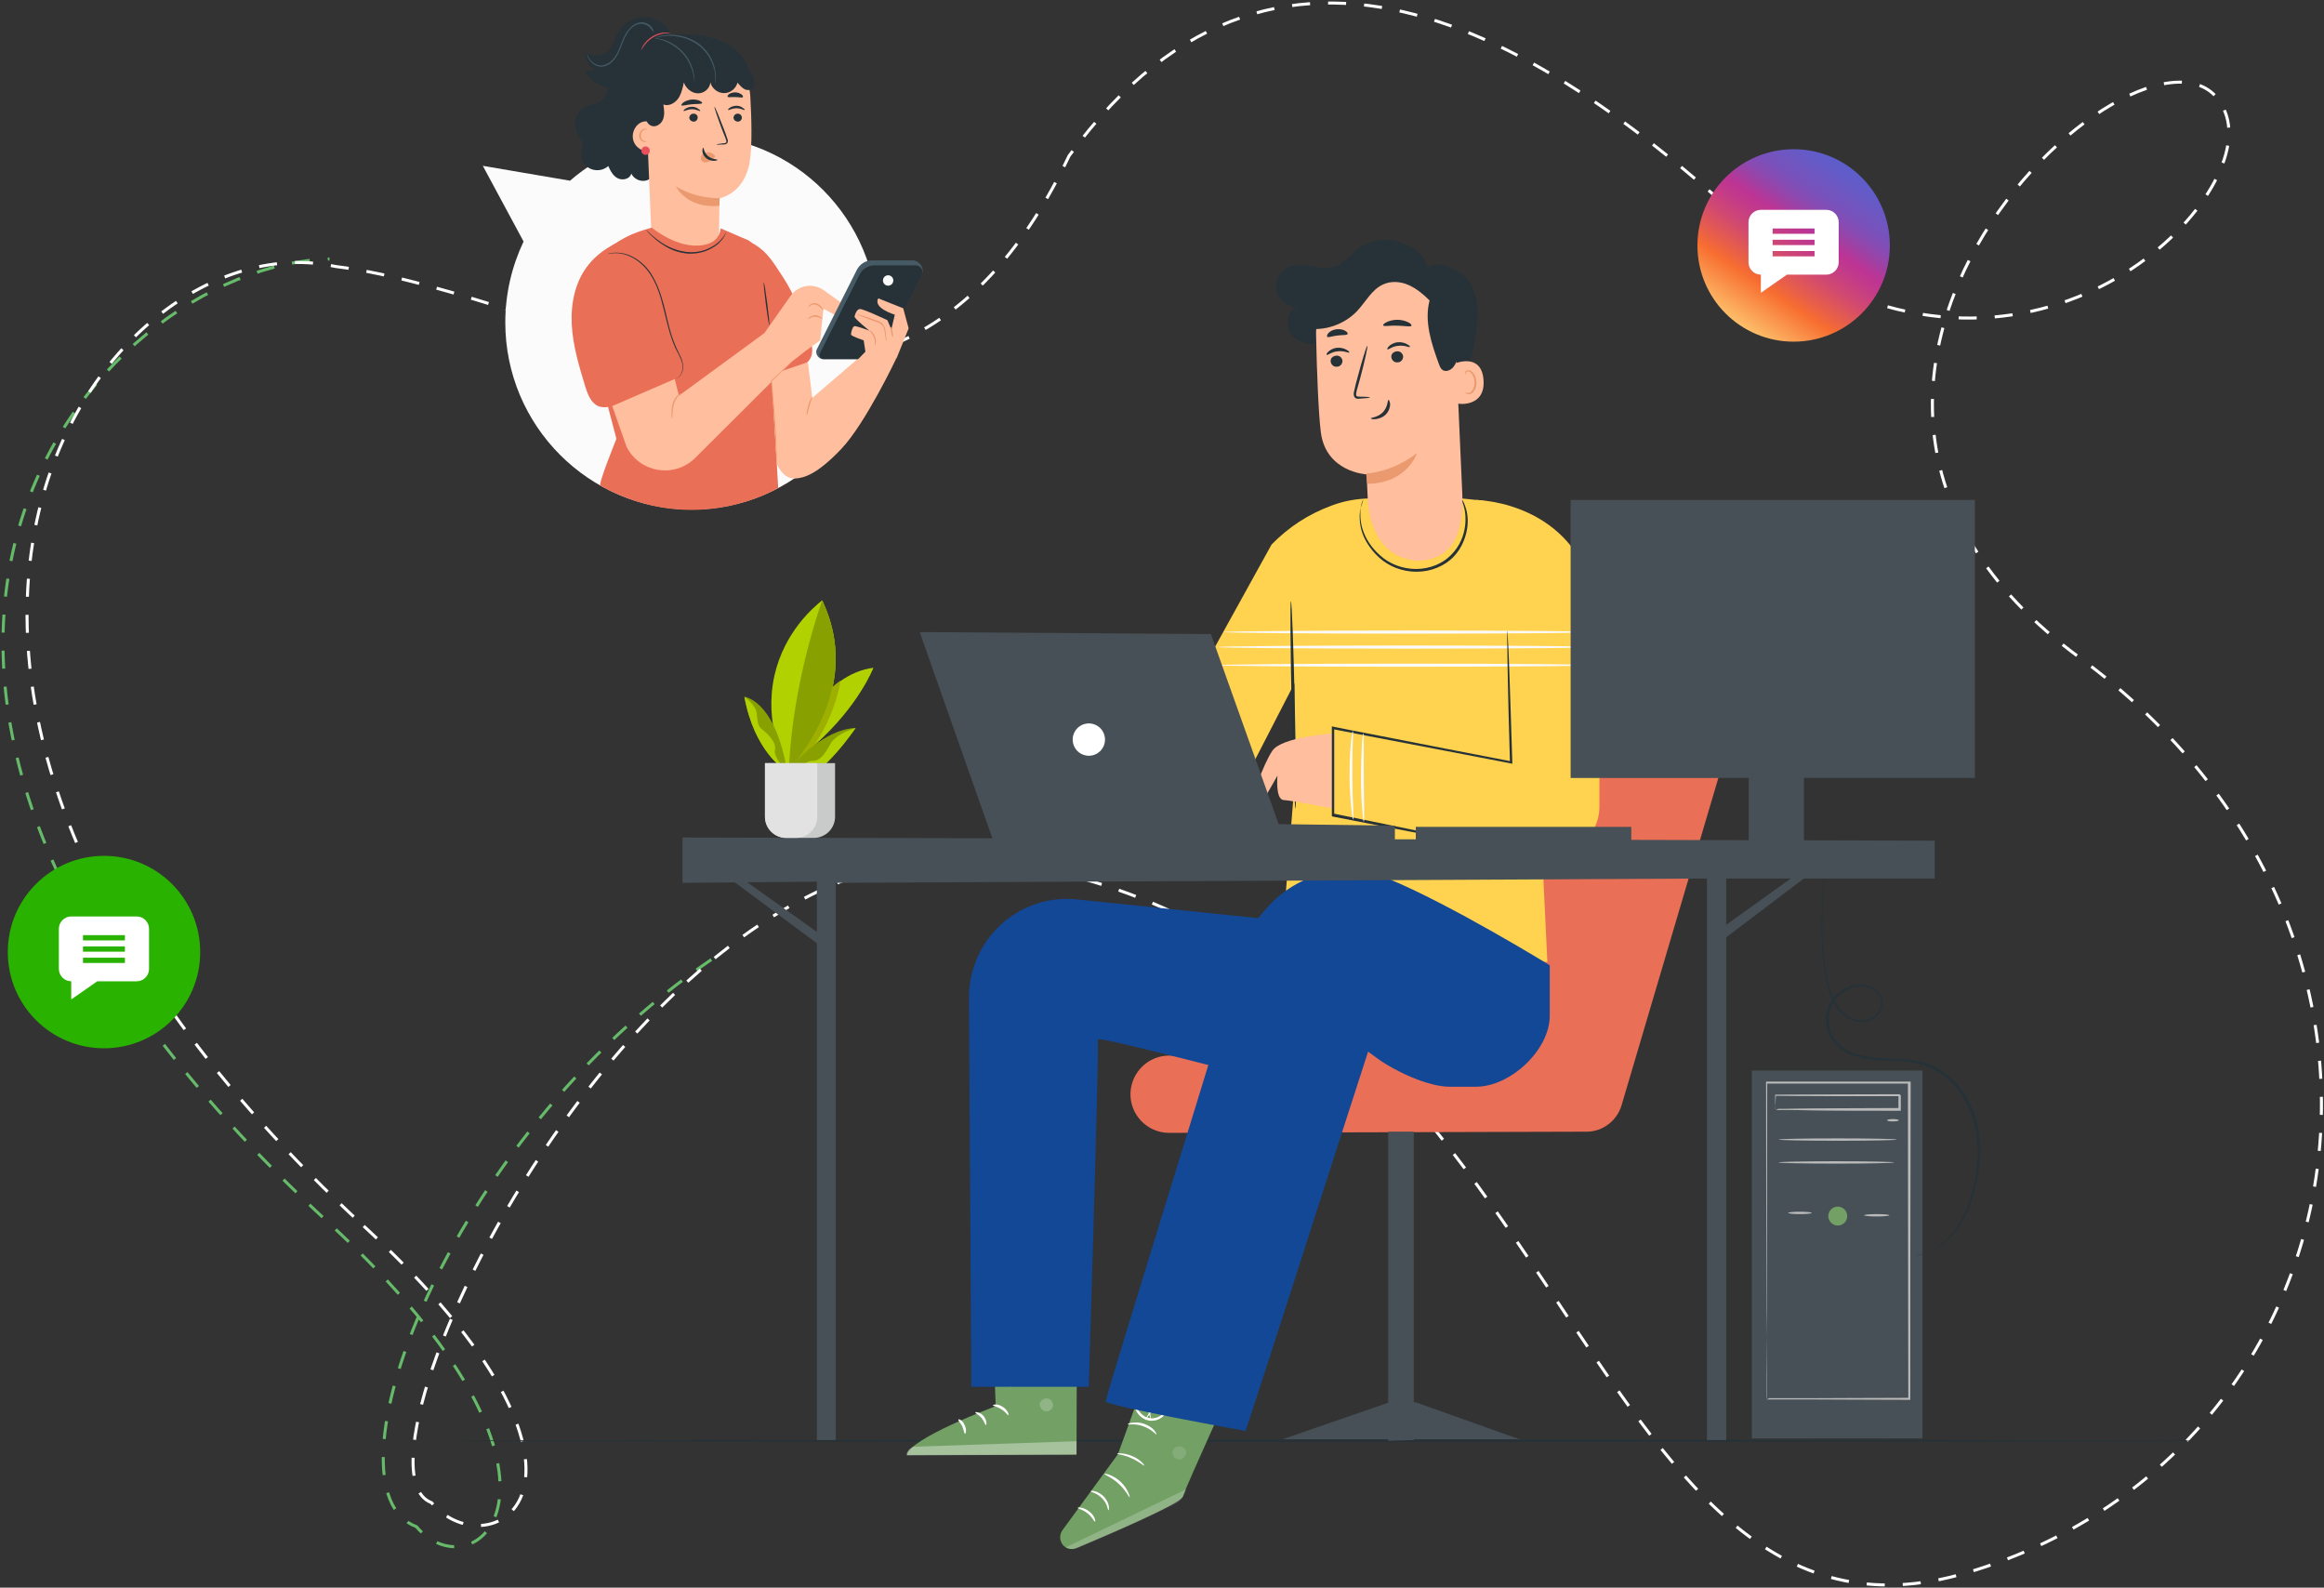 <?xml version="1.0" encoding="UTF-8"?> <svg xmlns="http://www.w3.org/2000/svg" width="773" height="528" viewBox="0 0 773 528" fill="none"><rect x="0" y="0" width="773" height="528" fill="#333333" stroke="none"/> <path d="M236.592 319.123C147.592 379.623 105.909 495.561 138.505 507.715C158.05 530.96 202.289 492.483 109.593 406.921C-89.769 222.832 31.593 88.123 109.593 86.123" stroke="#66BB6A" stroke-miterlimit="10" stroke-dasharray="6 6"></path> <path d="M120.985 407.742C213.681 493.305 163.05 522.96 143.505 499.715C110.909 487.561 213.532 270.89 330.093 286.123C522.033 311.241 523.637 562.175 654.459 522.96C786.154 483.582 819.504 312.773 691.593 218.623C564.118 124.958 724.586 -13.233 740.593 38.623C749.761 68.116 676.593 140.623 592.995 85.912C521.254 16.879 427.793 -46.94 355.593 51.833C295.93 177.098 189.093 98.123 111.593 88.623C33.74 71.445 -78.377 223.654 120.985 407.742Z" stroke="white" stroke-miterlimit="10" stroke-dasharray="6 6"></path> <path d="M147.592 479.167C147.592 479.299 278.387 479.561 439.718 479.561C601.05 479.561 731.845 479.43 731.845 479.167C731.845 478.905 601.05 478.774 439.718 478.774C278.387 478.774 147.592 478.905 147.592 479.167Z" fill="#263238"></path> <path d="M573.528 252.04L539.322 367.702C537.749 372.816 533.031 376.357 527.789 376.357L388.868 376.75C381.529 376.75 375.631 370.587 376.025 363.243C376.418 356.424 382.053 351.048 388.868 351.048H441.946L484.54 232.5H558.85C569.072 232.5 576.411 242.336 573.528 252.04Z" fill="#EA6F57"></path> <path d="M487.554 361.145C470.11 361.145 455.969 360.91 455.969 360.621C455.969 360.331 470.11 360.096 487.554 360.096C504.998 360.096 519.139 360.331 519.139 360.621C519.139 360.91 504.998 361.145 487.554 361.145Z" fill="#EA6F57"></path> <path d="M563.305 236.172C563.043 236.041 553.607 263.711 542.205 298.069C530.803 332.295 521.76 360.096 522.022 360.227C522.284 360.358 531.72 332.689 543.122 298.331C554.524 264.104 563.567 236.172 563.305 236.172Z" fill="#EA6F57"></path> <path d="M461.736 479.168L470.255 478.906V376.357H461.736V479.168Z" fill="#475056"></path> <path d="M505.378 478.643H426.613L462.26 466.316H470.779L505.378 478.643Z" fill="#475056"></path> <path d="M525.299 205.88L512.324 271.054L514.683 319.968L427.006 305.412L430.413 262.662L430.544 227.255L409.051 268.956L392.276 236.566L422.943 181.095C428.579 175.325 435.131 170.997 442.995 168.112C446.796 166.67 450.858 165.883 455.576 165.752C465.668 168.899 475.759 168.899 485.982 165.752C487.161 165.883 488.865 166.014 491.093 166.277C491.224 166.277 491.355 166.277 491.486 166.277C510.096 168.506 524.25 183.98 525.299 202.732V205.88Z" fill="#FFD24F"></path> <path d="M490.962 166.276C490.962 166.276 527.003 166.539 531.459 204.568L532.114 232.5L501.054 232.238L490.962 166.276Z" fill="#FFD24F"></path> <path d="M404.858 215.191C404.858 215.453 433.166 215.715 468.158 215.715C503.151 215.715 531.459 215.453 531.459 215.191C531.459 214.928 503.151 214.666 468.158 214.666C433.166 214.666 404.858 214.928 404.858 215.191Z" fill="#FAFAFA"></path> <path d="M404.858 221.223C404.858 221.485 433.166 221.747 468.158 221.747C503.151 221.747 531.459 221.485 531.459 221.223C531.459 220.961 503.151 220.698 468.158 220.698C433.166 220.698 404.858 220.961 404.858 221.223Z" fill="#FAFAFA"></path> <path d="M406.955 210.207C406.955 210.469 434.87 210.732 469.207 210.732C503.544 210.732 531.459 210.469 531.459 210.207C531.459 209.945 503.544 209.683 469.207 209.683C434.739 209.683 406.955 209.945 406.955 210.207Z" fill="#FAFAFA"></path> <path d="M429.621 234.439C429.202 215.395 429.097 199.951 429.387 199.945C429.676 199.939 430.25 215.372 430.669 234.416C431.088 253.459 431.193 268.903 430.904 268.909C430.614 268.915 430.04 253.482 429.621 234.439Z" fill="#263238"></path> <path d="M443.257 243.909C443.257 243.909 426.22 245.089 423.205 249.679C420.191 254.138 415.473 266.989 417.177 267.12C419.012 267.251 420.191 266.202 420.191 266.202L424.909 257.941C424.909 257.941 424.123 265.94 427.006 266.071C429.758 266.202 443.65 268.956 443.65 268.956L443.257 243.909Z" fill="#FFBE9D"></path> <path d="M531.983 225.026V268.956C531.459 279.185 521.761 286.529 511.801 284.431L443.127 270.268L443.258 242.073L502.496 253.482L503.282 223.714L531.983 225.026Z" fill="#FFD24F"></path> <path d="M492.797 280.89C492.797 280.89 492.535 280.759 491.88 280.628C491.224 280.496 490.307 280.234 489.259 279.972C486.899 279.447 483.492 278.792 479.167 277.874C470.386 276.038 458.067 273.546 443.388 270.53L443.782 270.923C443.782 262.137 443.782 252.302 443.782 241.942L443.257 242.467C447.189 243.254 451.252 244.041 455.315 244.827C472.614 248.106 488.865 251.253 502.495 253.876L503.02 254.007V253.482C502.626 240.369 502.233 229.484 501.971 221.747C501.84 217.944 501.709 215.059 501.578 212.961C501.578 212.043 501.447 211.256 501.447 210.601C501.447 210.076 501.316 209.814 501.316 209.814C501.316 209.814 501.316 210.076 501.316 210.601C501.316 211.256 501.316 211.912 501.316 212.961C501.316 215.059 501.447 218.076 501.447 221.879C501.578 229.616 501.84 240.5 502.233 253.613L502.757 253.22C489.127 250.597 472.876 247.45 455.577 244.041C451.383 243.254 447.32 242.467 443.52 241.68L442.995 241.549V242.073C442.995 252.433 442.995 262.137 442.995 271.055V271.448L443.388 271.579C458.067 274.464 470.386 276.825 479.167 278.529C483.492 279.316 486.899 279.972 489.259 280.365C490.438 280.496 491.224 280.759 492.011 280.89C492.535 280.89 492.797 280.89 492.797 280.89Z" fill="#263238"></path> <path d="M453.348 166.277C453.348 166.277 453.217 166.539 453.086 166.932C452.955 167.326 452.693 167.981 452.562 168.899C452.169 170.604 452.038 173.227 452.824 176.243C453.611 179.259 455.707 182.669 458.722 185.422C461.867 188.307 466.323 190.143 471.172 190.143C476.021 190.143 480.608 188.176 483.492 185.16C486.375 182.144 487.685 178.341 488.079 175.194C488.472 172.046 487.816 169.424 487.161 167.85C486.899 167.063 486.506 166.408 486.244 166.014C485.982 165.621 485.851 165.359 485.851 165.49C485.72 165.49 486.244 166.408 486.768 167.981C487.292 169.555 487.685 172.046 487.292 175.063C486.899 178.079 485.588 181.619 482.705 184.504C479.953 187.389 475.628 189.225 471.041 189.225C466.454 189.225 462.129 187.521 459.115 184.767C456.101 182.144 454.135 178.997 453.217 175.981C452.3 173.096 452.431 170.473 452.562 168.899C453.217 167.194 453.479 166.277 453.348 166.277Z" fill="#263238"></path> <path d="M450.073 272.497C450.204 272.497 450.204 270.792 450.073 268.17C449.942 265.547 449.81 261.875 449.81 257.81C449.81 253.745 449.81 250.073 449.942 247.45C450.073 244.827 450.073 243.123 449.942 243.123C449.81 243.123 449.548 244.696 449.286 247.45C449.024 250.073 448.893 253.876 448.893 257.941C448.893 262.006 449.155 265.678 449.417 268.432C449.679 270.923 449.942 272.628 450.073 272.497Z" fill="#FAFAFA"></path> <path d="M453.611 273.284C453.742 273.284 453.742 271.579 453.742 268.956C453.742 265.94 453.611 262.399 453.611 258.596C453.611 254.793 453.611 251.253 453.611 248.237C453.611 245.614 453.611 243.909 453.48 243.909C453.349 243.909 453.087 245.483 452.956 248.237C452.825 250.859 452.694 254.531 452.694 258.596C452.694 262.662 452.825 266.333 453.087 268.956C453.218 271.71 453.48 273.284 453.611 273.284Z" fill="#FAFAFA"></path> <path d="M384.806 447.826L371.831 483.626L353.352 508.936C352.041 510.772 352.566 513.394 354.4 514.575C355.449 515.23 356.76 515.361 357.939 514.837C365.409 511.69 392.669 500.281 393.456 497.658C394.373 494.511 411.935 456.088 411.935 456.088L384.806 447.826Z" fill="#72A065"></path> <g opacity="0.6"> <g opacity="0.6"> <path opacity="0.6" d="M354.531 514.574L394.504 495.297L393.98 496.74C393.455 498.051 392.538 499.1 391.359 499.756C388.082 501.461 378.908 506.182 358.332 514.837C357.022 515.361 355.58 515.23 354.531 514.574Z" fill="white"></path> </g> </g> <g opacity="0.6"> <g opacity="0.6"> <g opacity="0.6"> <path opacity="0.6" d="M391.752 481.004C390.572 481.266 389.786 482.446 390.048 483.627C390.31 484.807 391.489 485.594 392.669 485.331C393.849 485.069 394.766 483.627 394.504 482.577C394.111 481.528 392.669 480.61 391.62 481.135" fill="white"></path> </g> </g> </g> <path d="M368.686 502.248C368.424 502.248 368.424 500.15 366.589 498.314C364.885 496.478 362.788 496.215 362.788 495.953C362.788 495.822 363.312 495.691 364.23 495.953C365.147 496.215 366.196 496.74 367.244 497.789C368.162 498.838 368.686 500.018 368.817 500.936C368.948 501.723 368.817 502.248 368.686 502.248Z" fill="white"></path> <path d="M364.229 506.051C363.967 506.182 363.312 504.477 361.739 503.297C360.167 501.986 358.463 501.723 358.463 501.461C358.463 501.199 360.429 501.199 362.264 502.641C364.098 503.953 364.492 505.92 364.229 506.051Z" fill="white"></path> <path d="M375.762 497.921C375.5 498.052 374.452 495.56 372.093 493.462C369.734 491.233 367.244 490.446 367.375 490.183C367.375 489.921 370.258 490.446 372.748 492.806C375.238 495.167 375.894 497.921 375.762 497.921Z" fill="white"></path> <path d="M380.612 487.43C380.481 487.561 378.777 485.987 376.287 484.938C373.797 483.758 371.569 483.627 371.569 483.495C371.569 483.233 373.928 483.102 376.68 484.282C379.301 485.331 380.743 487.298 380.612 487.43Z" fill="white"></path> <path d="M384.675 477.069C384.544 477.201 382.971 475.234 380.219 474.316C377.467 473.266 375.108 473.922 375.108 473.66C375.108 473.529 375.632 473.266 376.68 473.135C377.729 473.004 379.17 473.004 380.612 473.529C382.054 474.053 383.233 474.84 383.888 475.627C384.544 476.414 384.675 476.938 384.675 477.069Z" fill="white"></path> <path d="M381.005 472.349C381.005 472.349 381.005 471.824 381.529 471.038C381.922 470.251 382.709 469.07 384.019 467.89C384.675 467.366 385.33 466.71 386.509 466.579C387.034 466.579 387.82 466.972 388.082 467.497C388.344 468.153 388.213 468.808 388.082 469.333C387.165 471.562 384.412 473.005 381.791 472.349C379.17 471.693 377.466 469.333 377.204 466.972C377.204 466.448 377.204 465.661 377.729 465.268C378.253 464.743 379.039 464.743 379.563 465.136C380.612 465.661 381.005 466.579 381.398 467.235C382.184 468.677 382.578 469.988 382.709 470.906C382.84 471.824 382.84 472.349 382.84 472.349C382.709 472.349 382.578 470.251 380.874 467.497C380.481 466.841 379.956 466.054 379.17 465.661C378.777 465.53 378.384 465.53 378.253 465.792C377.991 466.054 377.86 466.448 377.991 466.972C378.253 468.939 379.825 471.038 382.053 471.562C384.281 472.087 386.771 470.906 387.427 469.07C387.558 468.677 387.689 468.153 387.558 467.759C387.427 467.366 387.165 467.235 386.771 467.235C385.985 467.235 385.199 467.759 384.544 468.284C381.791 470.382 381.136 472.48 381.005 472.349Z" fill="white"></path> <path d="M330.024 438.515L331.203 467.628C331.203 467.628 302.109 478.512 301.715 483.889L358.07 483.757L358.201 438.384L330.024 438.515Z" fill="#72A065"></path> <g opacity="0.6"> <g opacity="0.6"> <path opacity="0.6" d="M348.634 465.136C349.683 465.398 350.469 466.71 350.207 467.759C349.945 468.808 348.765 469.595 347.586 469.332C346.537 469.07 345.489 467.628 345.882 466.579C346.275 465.529 347.717 464.611 348.765 465.267" fill="white"></path> </g> </g> <g opacity="0.6"> <path opacity="0.6" d="M358.07 483.758V479.299L303.813 481.135C303.813 481.135 301.323 482.184 301.585 484.02L358.07 483.758Z" fill="white"></path> </g> <path d="M330.285 467.365C330.285 467.628 331.727 467.759 333.038 468.677C334.479 469.463 335.135 470.775 335.397 470.644C335.659 470.644 335.266 468.939 333.562 467.89C331.858 466.71 330.154 467.103 330.285 467.365Z" fill="white"></path> <path d="M324.389 469.726C324.389 469.988 325.568 470.513 326.485 471.562C327.403 472.742 327.665 473.922 327.927 473.922C328.189 473.922 328.32 472.349 327.141 470.906C325.961 469.595 324.389 469.463 324.389 469.726Z" fill="white"></path> <path d="M320.981 476.807C321.243 476.807 321.636 475.496 320.85 473.922C320.195 472.349 318.884 471.824 318.753 472.086C318.622 472.349 319.408 473.135 320.064 474.316C320.588 475.627 320.719 476.807 320.981 476.807Z" fill="white"></path> <path d="M330.679 460.677C330.81 460.94 332.12 460.546 333.562 460.677C335.135 460.809 336.314 461.202 336.445 461.071C336.576 460.809 335.397 459.891 333.562 459.76C331.858 459.497 330.548 460.415 330.679 460.677Z" fill="white"></path> <g opacity="0.3"> <path opacity="0.3" d="M330.286 444.285L330.417 449.399L358.201 449.137V444.416L330.286 444.285Z" fill="black"></path> </g> <path d="M330.548 454.776C330.548 454.907 331.597 455.039 333.432 454.776C334.349 454.645 335.267 454.383 336.446 453.858C336.97 453.596 337.495 453.334 338.019 452.94C338.281 452.809 338.543 452.547 338.805 452.285C339.067 452.022 339.329 451.236 338.936 450.842C338.674 450.449 338.15 450.187 337.757 450.187C337.363 450.187 336.97 450.318 336.708 450.318C336.053 450.449 335.529 450.711 335.004 450.973C333.956 451.498 333.039 452.154 332.383 452.678C331.073 453.858 330.68 454.907 330.68 455.039C330.811 455.17 331.466 454.252 332.776 453.203C333.432 452.678 334.349 452.154 335.267 451.76C335.791 451.498 336.315 451.367 336.839 451.236C337.495 451.104 337.888 451.104 338.15 451.367C338.15 451.498 338.15 451.498 338.15 451.629C338.019 451.76 337.757 451.891 337.495 452.154C336.97 452.416 336.446 452.809 336.053 453.072C335.136 453.596 334.087 453.858 333.301 454.121C331.728 454.514 330.548 454.645 330.548 454.776Z" fill="white"></path> <path d="M330.941 455.169C331.072 455.169 331.596 454.252 331.728 452.416C331.728 451.498 331.728 450.449 331.334 449.268C331.203 448.744 330.941 448.088 330.548 447.564C330.155 447.039 329.762 446.252 328.713 446.121C328.189 446.121 327.665 446.515 327.534 446.908C327.403 447.301 327.272 447.564 327.272 447.957C327.14 448.613 327.14 449.268 327.272 449.924C327.403 451.104 327.927 452.153 328.451 452.809C329.5 454.252 330.679 454.645 330.679 454.514C330.81 454.383 329.762 453.858 328.975 452.416C328.582 451.76 328.189 450.842 328.058 449.793C328.058 449.268 328.058 448.744 328.058 448.219C328.189 447.564 328.32 447.17 328.582 447.17C328.844 447.17 329.368 447.564 329.631 448.088C329.893 448.613 330.155 449.137 330.286 449.662C330.679 450.711 330.81 451.629 330.81 452.416C331.072 454.12 330.81 455.169 330.941 455.169Z" fill="white"></path> <path d="M358.2 299.117C391.489 302.527 435.655 307.117 435.655 307.117L429.627 361.407C429.627 361.407 364.753 344.228 365.147 345.671C365.671 347.113 362.132 461.202 362.132 461.202H323.077L322.291 332.033C322.16 312.493 338.804 297.15 358.2 299.117Z" fill="#134896"></path> <path d="M515.47 321.017V337.803C515.47 349.212 502.364 361.407 490.962 361.407H482.05C475.104 361.407 464.095 356.293 458.46 352.228L455.052 349.736L414.294 475.889C414.294 475.889 367.768 467.497 367.768 466.054C367.768 464.612 399.353 362.719 413.9 315.379C419.798 296.101 440.505 284.824 459.639 291.381C460.295 291.643 460.95 291.905 461.605 292.167C482.443 300.691 515.47 321.017 515.47 321.017Z" fill="#134896"></path> <path d="M367.899 466.185C367.899 466.185 368.03 466.054 368.162 465.792C368.293 465.399 368.424 465.005 368.686 464.481C369.079 463.3 369.734 461.596 370.521 459.235C372.093 454.645 374.19 448.089 376.811 439.827C382.054 423.435 389 400.617 396.601 375.439C400.402 362.85 403.94 350.785 407.217 339.901C408.789 334.393 410.362 329.279 411.804 324.427C412.59 321.935 413.245 319.706 413.901 317.346C414.556 315.116 415.211 312.887 415.997 310.92C417.57 306.986 420.06 303.97 422.55 301.609C425.04 299.249 427.399 297.544 429.496 296.233C431.462 294.921 433.035 293.872 434.214 293.217C434.739 292.954 435.132 292.692 435.394 292.43C435.656 292.299 435.787 292.167 435.787 292.167C435.787 292.167 435.656 292.167 435.394 292.43C435.001 292.561 434.608 292.823 434.083 293.085C432.904 293.741 431.331 294.659 429.365 295.97C427.268 297.282 424.909 298.987 422.288 301.216C419.798 303.576 417.177 306.592 415.473 310.658C414.556 312.625 413.901 314.854 413.245 317.083C412.59 319.313 411.804 321.673 411.148 324.034C409.707 328.886 408.134 334.131 406.43 339.508C403.154 350.392 399.484 362.457 395.684 375.046C388.082 400.224 381.267 422.91 376.287 439.565C373.797 447.695 371.7 454.383 370.258 459.104C369.603 461.333 368.948 463.169 368.555 464.35C368.424 464.874 368.293 465.399 368.162 465.792C367.899 465.923 367.899 466.185 367.899 466.185Z" fill="#134896"></path> <path d="M358.07 329.41C357.807 329.541 360.035 332.951 361.87 337.41C363.705 341.868 364.491 345.802 364.885 345.802C365.147 345.802 364.753 341.737 362.788 337.016C360.822 332.295 358.201 329.148 358.07 329.41Z" fill="#134896"></path> <path d="M350.6 334.656C350.469 334.918 353.877 336.36 357.284 339.114C360.823 341.868 363.051 344.753 363.313 344.622C363.575 344.491 361.609 341.212 357.939 338.327C354.27 335.442 350.6 334.393 350.6 334.656Z" fill="#134896"></path> <path d="M414.031 476.021C414.293 476.152 425.302 442.319 438.539 400.617C451.907 358.916 462.391 324.952 462.129 324.952C461.867 324.82 450.858 358.654 437.621 400.355C424.384 442.056 413.769 475.889 414.031 476.021Z" fill="#134896"></path> <path d="M463.964 279.185L330.679 280.496L305.909 210.207L402.76 210.863L425.302 274.07L463.964 274.595V279.185Z" fill="#475056"></path> <path d="M356.847 246.712C356.432 243.772 358.478 241.051 361.416 240.636C364.355 240.221 367.073 242.267 367.489 245.208C367.904 248.148 365.858 250.869 362.92 251.284C359.981 251.699 357.262 249.653 356.847 246.712Z" fill="white"></path> <path d="M474.841 89.037C473.531 84.316 470.123 82.087 465.536 80.513C460.949 78.94 455.576 79.858 451.775 82.743C449.154 84.71 447.188 87.595 444.174 88.644C439.194 90.349 433.296 86.677 428.447 88.906C425.564 90.217 423.991 93.758 424.647 96.774C425.433 99.79 428.447 102.151 431.593 102.02C428.316 103.2 427.268 107.921 429.234 110.806C431.199 113.691 435.131 114.871 438.539 114.215C441.946 113.56 444.96 111.461 447.582 109.101C450.203 106.741 452.562 104.118 455.314 102.02C458.066 99.921 461.474 98.348 465.012 98.479C469.73 98.741 473.793 102.282 475.89 106.478C477.987 110.675 478.511 115.527 478.773 120.248C479.035 124.969 479.166 129.821 480.477 134.279C480.608 134.804 480.87 135.459 481.394 135.591C482.181 135.853 482.836 135.066 483.229 134.279C487.554 126.28 490.306 117.494 491.224 108.445C491.748 103.2 491.617 98.217 488.734 93.889C485.719 89.431 478.38 86.152 474.841 89.037Z" fill="#263238"></path> <path d="M484.015 110.937L486.374 164.047C486.767 173.095 485.588 186.471 471.302 186.471C458.852 185.553 455.182 173.882 454.92 165.489C454.789 161.555 454.527 158.146 454.527 157.752C454.527 157.752 441.028 157.097 439.324 143.721C438.538 137.295 438.014 123.919 437.752 111.724C437.359 98.741 447.188 87.594 460.031 86.283L461.342 86.152C475.365 85.496 483.622 96.905 484.015 110.937Z" fill="#FFBE9D"></path> <path d="M454.396 157.49C454.396 157.49 462.915 157.228 471.303 150.671C471.303 150.671 468.157 160.768 454.79 160.9L454.396 157.49Z" fill="#EB996E"></path> <path d="M442.601 120.247C442.733 121.297 443.65 122.083 444.698 121.952C445.747 121.952 446.533 121.034 446.533 119.985C446.402 118.936 445.485 118.149 444.436 118.28C443.257 118.412 442.47 119.198 442.601 120.247Z" fill="#263238"></path> <path d="M441.29 118.018C441.553 118.28 442.863 116.969 444.96 116.838C447.057 116.576 448.63 117.493 448.761 117.231C448.892 117.1 448.63 116.707 447.843 116.313C447.188 115.92 446.009 115.526 444.698 115.658C443.387 115.789 442.339 116.444 441.815 116.969C441.29 117.362 441.159 117.887 441.29 118.018Z" fill="#263238"></path> <path d="M462.784 118.805C462.915 119.854 463.833 120.64 464.881 120.509C465.929 120.509 466.716 119.591 466.716 118.542C466.585 117.493 465.667 116.706 464.619 116.838C463.439 116.969 462.653 117.755 462.784 118.805Z" fill="#263238"></path> <path d="M461.473 116.182C461.735 116.444 463.046 115.133 465.143 115.002C467.24 114.74 468.812 115.658 468.943 115.395C469.074 115.264 468.812 114.871 468.026 114.477C467.371 114.084 466.191 113.69 464.881 113.822C463.57 113.953 462.522 114.608 461.997 115.133C461.473 115.658 461.342 116.051 461.473 116.182Z" fill="#263238"></path> <path d="M455.706 132.181C455.706 132.05 454.395 131.919 452.299 131.919C451.774 131.919 451.25 131.919 451.119 131.525C450.988 131.132 451.119 130.607 451.25 129.951C451.643 128.64 452.036 127.198 452.43 125.755C454.002 119.854 455.051 115.002 454.789 115.002C454.527 115.002 453.085 119.723 451.512 125.624C451.119 127.067 450.726 128.509 450.464 129.82C450.333 130.476 450.071 131.132 450.464 131.919C450.595 132.312 451.119 132.574 451.381 132.574C451.774 132.705 452.036 132.574 452.299 132.574C454.395 132.443 455.706 132.312 455.706 132.181Z" fill="#263238"></path> <path d="M461.866 132.968C461.473 132.968 461.735 135.197 460.032 137.033C458.328 138.869 455.838 138.869 455.969 139.131C455.969 139.262 456.493 139.525 457.542 139.393C458.59 139.262 459.901 138.869 460.949 137.82C461.997 136.771 462.391 135.328 462.391 134.41C462.26 133.492 461.997 132.968 461.866 132.968Z" fill="#263238"></path> <path d="M460.031 108.183C460.294 108.707 462.259 108.183 464.75 108.314C467.24 108.314 469.205 108.838 469.468 108.314C469.599 108.051 469.205 107.527 468.288 107.133C467.502 106.74 466.191 106.347 464.75 106.347C463.308 106.347 461.997 106.74 461.211 107.133C460.425 107.527 460.031 107.92 460.031 108.183Z" fill="#263238"></path> <path d="M441.422 111.986C441.815 112.379 443.257 111.723 444.829 111.592C446.533 111.33 447.975 111.592 448.237 111.068C448.368 110.805 448.106 110.412 447.45 110.019C446.795 109.625 445.747 109.363 444.567 109.494C443.388 109.625 442.47 110.15 441.946 110.674C441.422 111.199 441.291 111.723 441.422 111.986Z" fill="#263238"></path> <path d="M483.884 120.903C484.146 120.772 492.796 117.232 493.451 126.411C494.107 135.591 484.802 134.41 484.802 134.148C484.802 133.755 483.884 120.903 483.884 120.903Z" fill="#FFBE9D"></path> <path d="M487.291 130.345C487.291 130.345 487.422 130.476 487.685 130.608C487.947 130.739 488.471 130.739 488.864 130.608C489.781 130.214 490.568 128.641 490.437 126.936C490.437 126.149 490.175 125.362 489.781 124.706C489.388 124.051 488.995 123.657 488.471 123.526C487.947 123.395 487.685 123.788 487.553 124.051C487.422 124.313 487.553 124.444 487.422 124.575C487.422 124.575 487.16 124.444 487.291 124.051C487.291 123.92 487.422 123.657 487.553 123.395C487.816 123.264 488.078 123.133 488.471 123.133C489.126 123.133 489.912 123.788 490.306 124.444C490.699 125.1 490.961 126.018 491.092 126.936C491.223 128.772 490.306 130.608 489.126 131.001C488.471 131.263 487.947 131.001 487.685 130.87C487.422 130.608 487.291 130.476 487.291 130.345Z" fill="#EB996E"></path> <path d="M434.607 109.232C440.635 110.15 447.057 107.921 451.251 103.593C454.265 100.446 456.231 96.25 460.163 94.545C462.784 93.365 465.929 93.627 468.55 94.807C471.172 95.987 473.399 97.823 475.496 99.921C473.662 107.003 476.152 114.346 478.642 121.166C478.904 121.952 479.297 122.739 479.952 123.133C481.132 123.788 482.705 123.001 483.491 121.952C484.801 120.248 485.195 117.887 485.326 115.789C485.719 110.806 485.326 105.691 483.622 100.971C482.049 96.25 479.166 91.922 475.234 88.775C470.254 84.972 463.832 83.398 457.542 84.185C451.251 84.972 445.484 87.857 441.028 92.184C438.931 94.151 436.966 96.512 436.179 99.266" fill="#263238"></path> <path d="M582.701 356.031H639.449V478.381H582.701V356.031Z" fill="#475056"></path> <path d="M587.551 465.399C587.551 465.399 587.551 465.267 587.551 464.874C587.551 464.481 587.551 463.956 587.551 463.3C587.551 461.989 587.551 460.022 587.551 457.399C587.551 452.285 587.551 444.81 587.682 435.499C587.682 416.878 587.813 390.651 587.813 360.096L587.551 360.358C602.229 360.358 618.349 360.358 634.993 360.358L634.6 359.965C634.6 400.879 634.731 437.991 634.731 465.136L634.993 464.874C620.315 464.874 608.52 465.005 600.263 465.005C596.2 465.005 592.924 465.005 590.827 465.005C589.779 465.005 588.992 465.005 588.337 465.005C587.944 465.399 587.551 465.399 587.551 465.399C587.551 465.399 587.813 465.399 588.337 465.399C588.861 465.399 589.779 465.399 590.827 465.399C593.055 465.399 596.2 465.399 600.263 465.399C608.52 465.399 620.446 465.53 635.124 465.53H635.387V465.267C635.387 437.991 635.387 400.879 635.518 360.096V359.703H635.124C618.48 359.703 602.36 359.703 587.682 359.703H587.42V359.965C587.42 390.651 587.551 416.878 587.551 435.631C587.551 444.941 587.682 452.285 587.682 457.399C587.682 459.891 587.682 461.858 587.682 463.169C587.682 463.825 587.682 464.349 587.682 464.612C587.551 465.267 587.551 465.399 587.551 465.399Z" fill="#BABABA"></path> <path d="M590.565 369.144C590.565 369.144 590.565 368.751 590.565 367.833C590.565 366.915 590.565 365.735 590.696 364.292L590.565 364.424C597.904 364.555 613.631 364.555 631.848 364.555C631.717 364.423 632.241 364.948 631.455 364.161V364.292V364.424V364.686V365.341C631.455 365.735 631.455 366.128 631.455 366.522C631.455 367.308 631.455 368.095 631.455 368.882L631.848 368.489C620.315 368.489 609.961 368.62 602.622 368.62C598.953 368.62 595.938 368.751 593.841 368.751C592.793 368.751 592.007 368.751 591.482 368.751C590.827 369.144 590.565 369.144 590.565 369.144C590.565 369.144 590.827 369.144 591.351 369.144C592.007 369.144 592.662 369.144 593.71 369.144C595.807 369.144 598.822 369.144 602.36 369.276C609.83 369.407 620.184 369.407 631.848 369.407H632.241V369.013C632.241 368.226 632.241 367.44 632.241 366.653C632.241 366.259 632.241 365.866 632.241 365.473V364.817V364.555V364.424V364.292C631.586 363.637 632.11 364.161 631.848 363.899C613.631 363.899 597.904 364.03 590.565 364.03H590.434V364.161C590.434 365.735 590.434 366.915 590.565 367.833C590.434 368.751 590.565 369.144 590.565 369.144Z" fill="#BABABA"></path> <path d="M629.62 372.947C628.534 372.947 627.654 372.771 627.654 372.554C627.654 372.337 628.534 372.161 629.62 372.161C630.706 372.161 631.586 372.337 631.586 372.554C631.586 372.771 630.706 372.947 629.62 372.947Z" fill="#BABABA"></path> <path d="M611.272 379.373C600.415 379.373 591.614 379.197 591.614 378.98C591.614 378.763 600.415 378.586 611.272 378.586C622.129 378.586 630.931 378.763 630.931 378.98C630.931 379.197 622.129 379.373 611.272 379.373Z" fill="#BABABA"></path> <path d="M610.747 386.979C600.107 386.979 591.482 386.803 591.482 386.586C591.482 386.369 600.107 386.192 610.747 386.192C621.387 386.192 630.013 386.369 630.013 386.586C630.013 386.803 621.387 386.979 610.747 386.979Z" fill="#BABABA"></path> <path d="M611.272 407.568C609.534 407.568 608.126 406.158 608.126 404.42C608.126 402.682 609.534 401.273 611.272 401.273C613.009 401.273 614.417 402.682 614.417 404.42C614.417 406.158 613.009 407.568 611.272 407.568Z" fill="#72A065"></path> <path d="M624.247 404.551C621.93 404.551 620.053 404.375 620.053 404.158C620.053 403.941 621.93 403.765 624.247 403.765C626.563 403.765 628.44 403.941 628.44 404.158C628.44 404.375 626.563 404.551 624.247 404.551Z" fill="#BABABA"></path> <path d="M598.69 403.764C596.519 403.764 594.759 403.588 594.759 403.371C594.759 403.154 596.519 402.978 598.69 402.978C600.862 402.978 602.622 403.154 602.622 403.371C602.622 403.588 600.862 403.764 598.69 403.764Z" fill="#BABABA"></path> <path d="M637.483 417.402C637.483 417.402 638.269 417.402 639.58 417.009C640.891 416.616 642.987 415.96 645.215 414.386C647.443 412.944 649.933 410.583 652.03 407.305C654.127 404.026 655.831 399.961 657.011 395.24C658.19 390.519 658.976 385.274 658.583 379.635C658.19 373.996 656.486 367.833 652.686 362.719C650.851 360.096 648.361 357.735 645.609 355.899C644.167 354.982 642.594 354.195 641.022 353.67C639.449 353.146 637.745 352.752 635.91 352.49C632.503 351.965 628.964 352.097 625.295 351.834C621.756 351.572 618.087 351.047 614.941 349.474C611.665 347.9 609.175 345.015 608.519 341.606C607.733 338.196 608.65 334.524 610.878 332.033C613.106 329.541 616.383 327.967 619.528 328.099C621.101 328.23 622.674 328.754 623.853 329.672C625.033 330.59 625.819 332.164 625.688 333.606C625.426 336.622 622.674 339.114 619.79 339.245C616.907 339.507 614.155 337.934 612.32 335.836C610.485 333.737 609.437 331.246 608.65 328.754C607.995 326.263 607.471 323.771 607.078 321.411C605.767 311.838 606.16 304.101 606.423 298.724C606.554 296.101 606.685 294.003 606.685 292.561C606.685 291.905 606.685 291.38 606.816 290.987C606.816 290.594 606.816 290.462 606.816 290.462C606.816 290.462 606.816 290.594 606.685 290.987C606.685 291.38 606.554 291.905 606.554 292.561C606.423 294.003 606.291 296.101 606.16 298.724C605.898 304.101 605.374 311.969 606.685 321.542C607.078 323.902 607.471 326.394 608.126 329.017C608.782 331.508 609.961 334.131 611.796 336.36C613.762 338.458 616.514 340.163 619.79 339.901C622.936 339.77 625.95 337.147 626.212 333.737C626.343 332.033 625.557 330.328 624.115 329.279C622.805 328.23 621.101 327.574 619.397 327.443C615.99 327.181 612.451 328.885 610.092 331.508C607.733 334.131 606.816 338.065 607.602 341.737C607.995 343.573 608.782 345.277 609.961 346.72C611.141 348.162 612.713 349.343 614.286 350.129C617.693 351.834 621.363 352.359 624.902 352.621C628.44 352.883 631.979 352.752 635.386 353.277C637.09 353.539 638.794 353.932 640.366 354.457C641.939 354.982 643.381 355.768 644.822 356.686C647.574 358.522 649.933 360.751 651.768 363.243C655.569 368.357 657.273 374.259 657.666 379.897C658.059 385.536 657.404 390.782 656.224 395.371C655.045 399.961 653.472 404.026 651.375 407.305C649.409 410.583 646.919 412.813 644.822 414.386C642.594 415.96 640.628 416.616 639.318 417.14C638.663 417.402 638.138 417.402 637.745 417.534C637.745 417.271 637.483 417.402 637.483 417.402Z" fill="#263238"></path> <path d="M522.415 166.276H656.88V258.727H522.415V166.276Z" fill="#475056"></path> <path d="M581.653 246.007H600.001V280.89H581.653V246.007Z" fill="#475056"></path> <path d="M643.512 279.578V292.167H574.182V478.905H567.761V292.167L277.993 293.609V478.905H271.702V293.216L227.012 293.609V278.529L643.512 279.578Z" fill="#475056"></path> <path d="M599.083 289.676L571.692 309.346L574.182 311.707L601.704 290.856L599.083 289.676Z" fill="#475056"></path> <path d="M245.885 291.512L277.731 314.198L275.372 316.428L243.394 292.692L245.885 291.512Z" fill="#475056"></path> <path d="M470.909 274.988H542.598V280.234H470.909V274.988Z" fill="#475056"></path> <g clip-path="url(#clip0)"> <path d="M160.592 55.145L189.593 60.097C200.437 50.688 214.567 44.993 230.013 44.993C264.271 44.993 291.957 72.891 291.957 107.226C291.957 141.643 264.189 169.458 230.013 169.458C195.836 169.458 168.068 141.561 168.068 107.226C168.068 97.569 170.286 88.49 174.147 80.319L160.592 55.145Z" fill="#FBFBFB"></path> <path d="M223.193 11.484C221.715 8.1 218.182 5.789 214.485 5.623C210.788 5.541 207.173 7.604 205.448 10.906C204.462 12.804 204.051 15.115 202.573 16.766C200.765 18.747 197.315 19.077 195.097 17.426C194.521 19.737 195.918 22.461 198.218 23.286C196.986 23.451 195.836 23.534 194.604 23.699C196.575 27.991 201.915 29.972 206.598 29.146C211.199 28.321 215.142 25.185 218.346 21.718" fill="#263238"></path> <path d="M223.194 11.566L212.021 15.28C208.078 17.922 204.956 21.718 203.395 26.258C202.902 27.744 202.491 29.394 201.834 30.797C201.177 32.283 200.109 33.604 198.712 34.264C197.644 34.759 196.412 34.842 195.344 35.172C193.454 35.832 192.057 37.565 191.564 39.546C191.072 41.527 191.482 43.59 192.55 45.324C193.043 46.149 193.783 46.974 193.865 47.965C193.865 48.625 193.618 49.285 193.454 49.946C192.879 52.174 193.947 54.733 195.919 55.888C197.89 57.044 200.601 56.796 202.327 55.228C203.066 56.879 203.97 58.612 205.613 59.355C207.256 60.098 209.638 59.438 209.967 57.704C210.789 59.438 212.76 60.428 214.65 60.098C216.457 59.768 218.018 58.034 218.1 56.136L248.826 22.461C244.226 10.163 226.316 11.236 223.194 11.566Z" fill="#263238"></path> <path d="M218.018 23.286C216.046 23.534 214.567 25.185 214.567 27.166L216.703 78.999C216.785 85.106 227.876 92.37 234.366 92.204C240.939 92.039 239.049 85.024 239.131 79.246C239.296 69.507 239.296 65.875 239.296 65.958C239.296 65.958 247.675 64.555 249.401 53.66C250.222 48.212 249.976 39.298 249.565 32.035C249.154 25.432 244.8 17.426 238.31 18.087L218.018 23.286Z" fill="#FFBE9D"></path> <path d="M246.771 39.051C246.771 39.793 246.196 40.454 245.457 40.454C244.718 40.454 244.06 39.959 243.978 39.216C243.978 38.473 244.553 37.813 245.293 37.813C246.032 37.73 246.689 38.308 246.771 39.051Z" fill="#263238"></path> <path d="M247.675 36.575C247.511 36.74 246.443 35.997 244.964 35.997C243.485 35.997 242.335 36.74 242.171 36.575C242.089 36.492 242.253 36.162 242.746 35.832C243.239 35.502 244.06 35.171 244.964 35.171C245.868 35.171 246.689 35.502 247.1 35.914C247.593 36.162 247.757 36.492 247.675 36.575Z" fill="#263238"></path> <path d="M232.065 39.051C232.065 39.794 231.49 40.454 230.751 40.454C230.012 40.454 229.354 39.959 229.272 39.216C229.272 38.473 229.847 37.813 230.587 37.813C231.408 37.73 232.065 38.308 232.065 39.051Z" fill="#263238"></path> <path d="M232.887 36.905C232.723 37.07 231.655 36.327 230.176 36.327C228.697 36.327 227.547 37.07 227.383 36.905C227.301 36.822 227.465 36.492 227.958 36.162C228.451 35.832 229.272 35.502 230.176 35.502C231.08 35.502 231.901 35.832 232.312 36.245C232.805 36.492 232.969 36.822 232.887 36.905Z" fill="#263238"></path> <path d="M238.31 48.047C238.31 47.965 239.214 47.8 240.775 47.635C241.186 47.635 241.514 47.552 241.596 47.222C241.678 46.974 241.514 46.562 241.35 46.067C241.021 45.159 240.61 44.168 240.2 43.178C238.639 39.051 237.489 35.584 237.653 35.502C237.817 35.419 239.214 38.803 240.775 42.93C241.186 43.921 241.514 44.911 241.843 45.902C242.007 46.314 242.254 46.809 242.007 47.387C241.925 47.635 241.596 47.882 241.35 47.965C241.103 48.047 240.857 48.047 240.693 48.047C239.296 48.13 238.31 48.13 238.31 48.047Z" fill="#263238"></path> <path d="M239.378 65.875C239.378 65.875 232.066 66.371 224.837 61.996C224.837 61.996 228.369 69.507 239.296 68.434L239.378 65.875Z" fill="#EB996E"></path> <path d="M237.652 51.679C237.077 50.936 236.173 50.606 235.187 50.689C234.53 50.771 233.873 51.101 233.462 51.597C233.051 52.092 232.969 52.917 233.38 53.412C233.791 53.99 234.612 54.155 235.352 53.908C236.091 53.742 236.666 53.247 237.241 52.752C237.406 52.587 237.57 52.504 237.652 52.339C237.899 52.092 237.899 51.844 237.652 51.679Z" fill="#EB996E"></path> <path d="M233.874 49.12C234.12 49.12 234.12 50.771 235.517 51.926C236.913 53.082 238.639 52.917 238.639 53.164C238.639 53.247 238.228 53.495 237.489 53.495C236.749 53.495 235.681 53.247 234.86 52.587C234.038 51.844 233.627 50.936 233.627 50.276C233.627 49.533 233.792 49.12 233.874 49.12Z" fill="#263238"></path> <path d="M233.544 34.264C233.38 34.677 231.901 34.511 230.094 34.677C228.286 34.842 226.89 35.337 226.643 35.007C226.561 34.842 226.808 34.429 227.383 34.016C227.958 33.604 228.862 33.273 229.93 33.108C230.998 33.026 231.983 33.191 232.558 33.438C233.298 33.769 233.626 34.099 233.544 34.264Z" fill="#263238"></path> <path d="M247.1 32.283C246.854 32.613 245.786 32.283 244.553 32.283C243.321 32.2 242.253 32.531 242.007 32.118C241.924 31.953 242.089 31.623 242.5 31.293C242.992 30.962 243.732 30.715 244.553 30.715C245.375 30.715 246.114 31.045 246.607 31.375C247.1 31.705 247.182 32.118 247.1 32.283Z" fill="#263238"></path> <path d="M215.799 40.701C214.978 40.124 213.828 40.371 212.924 40.867C210.952 42.022 209.966 44.663 210.706 46.892C211.445 49.12 213.828 50.606 216.128 50.276" fill="#FFBE9D"></path> <path d="M232.888 14.455C236.831 14.62 239.871 15.775 243.321 17.674C246.772 19.572 249.73 22.709 250.798 26.588C251.044 27.413 251.126 28.321 250.715 29.064C250.14 29.972 248.744 30.137 247.758 29.724C246.772 29.229 246.033 28.321 245.293 27.496C244.8 29.477 242.829 31.045 240.775 30.962C238.721 30.962 236.749 29.394 236.256 27.331C236.256 29.394 234.12 31.127 232.066 31.045C230.012 30.962 228.123 29.394 227.466 27.413C227.055 29.311 226.644 31.21 225.576 32.778C224.426 34.346 222.454 35.419 220.647 34.759C220.893 36.41 221.14 38.06 220.565 39.629C219.99 41.197 218.264 42.435 216.703 41.857C215.225 41.362 214.65 39.546 214.239 37.978C213.582 35.007 213.006 31.953 213.089 28.816C213.171 25.762 213.992 22.626 215.882 20.15C217.854 17.591 220.811 16.023 223.851 15.198C226.891 14.372 230.177 14.29 233.299 14.372" fill="#263238"></path> <path d="M215.06 46.974C215.06 46.892 214.649 47.057 214.074 46.809C213.581 46.644 213.088 45.819 213.171 44.911C213.171 44.003 213.746 43.343 214.321 43.178C214.896 42.93 215.307 43.095 215.307 43.013C215.307 42.93 214.896 42.682 214.239 42.847C213.91 42.93 213.499 43.095 213.171 43.508C212.842 43.92 212.678 44.416 212.596 44.911C212.513 45.984 213.171 46.974 213.992 47.139C214.649 47.387 215.06 47.057 215.06 46.974Z" fill="#EB996E"></path> <path d="M214.731 51.514C213.96 51.514 213.335 50.886 213.335 50.111C213.335 49.336 213.96 48.708 214.731 48.708C215.503 48.708 216.128 49.336 216.128 50.111C216.128 50.886 215.503 51.514 214.731 51.514Z" fill="#E8505B"></path> <path d="M223.029 10.988C223.029 10.988 222.372 10.741 221.222 10.823C220.154 10.823 218.593 11.153 217.114 12.061C215.635 12.886 214.567 14.124 213.992 15.032C213.417 16.023 213.253 16.683 213.253 16.683C213.335 16.683 213.582 16.105 214.239 15.197C214.896 14.29 215.882 13.217 217.278 12.391C218.675 11.566 220.154 11.236 221.222 11.071C222.372 10.988 223.029 11.071 223.029 10.988Z" fill="#E8505B"></path> <path d="M217.36 10.989C217.36 10.989 217.36 10.906 217.36 10.658C217.36 10.411 217.36 10.081 217.114 9.668C216.785 8.843 215.799 7.852 214.321 7.522C212.76 7.109 210.788 7.935 209.474 9.42C208.734 10.163 208.159 11.071 207.666 12.062C207.173 13.052 206.762 14.125 206.352 15.198C205.941 16.271 205.53 17.344 204.955 18.252C204.38 19.16 203.723 19.985 202.983 20.563C202.244 21.141 201.34 21.553 200.519 21.718C199.697 21.883 198.876 21.718 198.218 21.388C196.904 20.81 196.082 19.737 195.754 18.995C195.425 18.252 195.425 17.757 195.343 17.757C195.343 17.757 195.343 17.839 195.343 18.087C195.343 18.334 195.425 18.665 195.589 19.077C195.918 19.902 196.657 20.976 198.054 21.718C198.793 22.049 199.615 22.296 200.519 22.131C201.422 22.049 202.326 21.636 203.148 20.976C203.969 20.315 204.626 19.49 205.201 18.582C205.777 17.591 206.187 16.601 206.598 15.528C207.42 13.382 208.241 11.319 209.556 9.833C210.87 8.347 212.678 7.605 214.074 8.017C215.553 8.347 216.457 9.255 216.785 9.998C217.443 10.493 217.278 10.989 217.36 10.989Z" fill="#455A64"></path> <path d="M237.899 27.826C237.899 27.826 237.899 27.743 237.981 27.496C237.981 27.331 238.063 27 238.063 26.588C238.145 25.845 238.145 24.689 237.899 23.369C237.652 22.048 237.159 20.48 236.256 18.829C235.352 17.261 234.038 15.693 232.312 14.455C230.587 13.217 228.698 12.474 226.972 12.061C225.247 11.649 223.604 11.483 222.207 11.566C220.811 11.649 219.743 11.896 219.003 12.144C218.675 12.226 218.346 12.391 218.182 12.474C218.017 12.556 217.935 12.639 217.935 12.639C217.935 12.722 219.496 11.979 222.207 11.896C223.522 11.896 225.165 11.979 226.89 12.474C228.615 12.887 230.423 13.712 232.066 14.867C233.709 16.023 235.023 17.591 235.927 19.077C236.831 20.645 237.324 22.131 237.652 23.451C238.145 26.175 237.735 27.826 237.899 27.826Z" fill="#455A64"></path> <path d="M230.999 27.083C230.999 27.083 231.081 26.753 230.999 26.258C230.999 25.68 230.916 24.937 230.67 23.947C230.259 22.048 229.191 19.407 227.137 17.261C225.084 15.033 222.619 13.794 220.729 13.217C219.826 12.969 219.004 12.804 218.511 12.722C217.936 12.639 217.69 12.639 217.69 12.722C217.69 12.804 218.922 12.887 220.729 13.547C222.537 14.207 224.919 15.445 226.891 17.591C228.863 19.737 229.931 22.213 230.424 24.112C230.916 25.927 230.916 27.083 230.999 27.083Z" fill="#455A64"></path> <path d="M232.888 91.544C235.271 84.198 241.104 76.77 247.429 79.494C254.577 82.465 256.549 86.262 260.41 92.122C264.271 97.982 266.736 104.75 269.036 111.353C269.94 113.994 270.843 116.965 269.447 119.359C268.215 121.422 265.75 122.248 263.45 122.825C257.534 124.394 251.537 125.797 245.54 126.87C243.157 127.282 240.446 127.695 238.31 126.457C235.599 124.889 234.778 121.422 234.203 118.368C232.231 107.556 230.259 96.744 228.287 85.931" fill="#EA6F57"></path> <path d="M239.707 75.944L249.072 79.989C253.837 83.703 255.152 90.141 254.987 96.166L258.849 162.278C258.849 162.278 231.573 179.198 199.697 161.535C198.876 161.04 205.037 145.935 205.037 145.935L196.329 112.921C195.672 108.134 195.261 98.312 196.493 93.69C199.697 81.722 208.159 78.09 216.786 75.697C216.786 75.697 225.494 83.043 233.956 81.474C234.038 81.474 239.214 80.979 239.707 75.944Z" fill="#EA6F57"></path> <g opacity="0.2"> <g opacity="0.2"> <g opacity="0.2"> <path opacity="0.2" d="M252.276 130.996C246.854 138.837 241.514 146.678 236.092 154.519C233.956 157.573 231.82 160.709 228.698 162.773C224.18 165.661 217.854 165.661 213.417 162.608C208.899 159.554 206.434 153.776 207.42 148.494C207.502 147.833 207.666 147.173 208.159 146.761C208.817 146.018 209.967 145.935 210.953 146.265C211.938 146.513 212.76 147.091 213.582 147.586C218.675 150.31 225.083 148.824 229.848 145.605C234.613 142.386 238.146 137.599 241.761 133.142C243.075 131.491 244.554 129.758 246.608 129.098C248.579 128.355 251.291 128.933 252.112 130.914" fill="#EF3E4B"></path> </g> </g> </g> <path d="M241.515 77.265C241.432 77.182 240.857 78.998 238.639 80.814C237.571 81.722 236.092 82.547 234.285 83.207C232.478 83.785 230.424 84.033 228.288 83.785C226.152 83.538 224.18 82.877 222.455 82.052C220.73 81.227 219.333 80.236 218.265 79.411C217.115 78.503 216.293 77.76 215.718 77.182C215.143 76.605 214.814 76.357 214.814 76.357C214.814 76.357 215.061 76.687 215.636 77.347C216.211 77.925 217.033 78.751 218.101 79.658C219.169 80.566 220.647 81.557 222.29 82.465C224.016 83.373 225.987 84.033 228.206 84.28C230.424 84.528 232.56 84.198 234.367 83.62C236.175 82.96 237.736 82.052 238.804 81.144C239.872 80.154 240.611 79.246 240.94 78.503C241.186 78.173 241.268 77.843 241.35 77.677C241.515 77.43 241.515 77.347 241.515 77.265Z" fill="#263238"></path> <path d="M213.335 76.935C206.927 79.658 200.273 82.465 195.919 87.829C191.4 93.277 189.839 100.623 190.168 107.721C190.496 114.736 192.55 121.587 194.604 128.355C195.426 130.996 196.494 133.967 198.958 135.04C201.176 135.948 203.641 135.123 205.859 134.297C211.528 132.069 217.197 129.593 222.701 126.952C224.919 125.879 227.302 124.641 228.287 122.33C229.602 119.441 228.205 116.222 226.809 113.333C222.044 103.429 217.279 93.524 212.514 83.703" fill="#EA6F57"></path> <path d="M224.426 126.044L225.823 131.574L254.248 110.774L262.957 98.394C264.107 96.743 265.914 95.588 267.886 95.175C270.022 94.762 272.158 95.257 273.965 96.496L282.017 102.273C282.017 102.273 281.77 106.647 279.798 105.74C277.827 104.832 273.883 102.686 273.883 102.686L272.815 113.168L268.05 116.634L263.285 120.349L231.245 152.29C224.344 159.141 212.76 157.242 208.406 148.576L203.641 135.04L224.426 126.044Z" fill="#FFBE9D"></path> <path d="M226.562 130.748C226.562 130.666 225.987 130.913 225.33 131.491C224.673 132.069 224.016 133.142 223.687 134.463C223.358 135.783 223.358 136.939 223.358 137.847C223.358 138.672 223.441 139.25 223.523 139.25C223.605 139.25 223.605 138.754 223.687 137.847C223.769 137.021 223.769 135.866 224.098 134.628C224.426 133.39 225.002 132.399 225.577 131.739C226.152 131.079 226.562 130.831 226.562 130.748Z" fill="#EB996E"></path> <path d="M273.883 103.264C273.966 103.264 273.801 102.933 273.473 102.438C273.144 101.943 272.569 101.283 271.665 100.953C270.761 100.622 269.858 100.953 269.365 101.365C268.872 101.778 268.954 102.273 268.954 102.273C269.036 102.273 269.118 101.943 269.529 101.613C269.94 101.283 270.761 101.118 271.501 101.365C272.24 101.613 272.815 102.191 273.226 102.603C273.637 103.016 273.883 103.264 273.883 103.264Z" fill="#EB996E"></path> <path d="M268.872 106.07C268.954 106.152 269.118 105.905 269.529 105.739C269.94 105.492 270.515 105.327 271.172 105.327C271.83 105.327 272.405 105.574 272.815 105.739C273.226 105.987 273.39 106.152 273.473 106.152C273.555 106.152 273.39 105.822 272.98 105.492C272.569 105.162 271.994 104.832 271.172 104.832C270.433 104.832 269.776 105.162 269.365 105.409C268.954 105.739 268.79 105.987 268.872 106.07Z" fill="#EB996E"></path> <path d="M224.426 126.044C224.426 126.044 224.591 126.044 225.001 125.879C225.33 125.714 225.823 125.466 226.316 124.889C226.727 124.311 227.137 123.485 227.22 122.495C227.302 121.505 227.055 120.349 226.645 119.193C226.152 118.038 225.494 116.882 224.919 115.562C224.344 114.241 223.769 112.756 223.276 111.187C222.29 108.051 221.633 104.502 220.647 100.87C219.661 97.239 218.347 93.772 216.54 90.966C214.732 88.16 212.267 86.261 210.049 85.189C207.749 84.115 205.695 83.95 204.298 84.033C202.902 84.115 202.162 84.446 202.162 84.446C202.162 84.528 202.902 84.281 204.298 84.198C205.695 84.115 207.667 84.363 209.885 85.436C212.103 86.509 214.404 88.407 216.211 91.131C218.018 93.855 219.333 97.239 220.236 100.87C221.222 104.502 221.962 108.051 222.948 111.27C223.44 112.838 224.016 114.324 224.591 115.644C225.248 116.965 225.905 118.121 226.398 119.276C226.891 120.432 227.137 121.505 227.055 122.495C226.973 123.485 226.645 124.228 226.234 124.806C225.823 125.384 225.412 125.631 225.084 125.796C224.591 126.044 224.426 126.044 224.426 126.044Z" fill="#263238"></path> <path d="M254.716 101.042C254.211 97.109 253.911 93.906 254.046 93.889C254.181 93.871 254.7 97.046 255.205 100.979C255.711 104.912 256.011 108.115 255.876 108.132C255.741 108.15 255.222 104.975 254.716 101.042Z" fill="#263238"></path> <path d="M268.708 120.432L270.187 132.317L288.261 116.8L298.119 119.194C298.119 119.194 287.932 140.736 279.881 149.237C271.83 157.738 267.476 158.976 264.436 159.141C260.246 159.307 258.356 154.189 258.356 154.189L256.549 124.559L268.708 120.432Z" fill="#FFBE9D"></path> <path d="M270.104 131.987C270.022 131.905 269.283 133.225 268.79 134.958C268.297 136.692 268.215 138.177 268.379 138.177C268.461 138.177 268.708 136.774 269.2 135.123C269.693 133.39 270.268 132.07 270.104 131.987Z" fill="#EB996E"></path> <path d="M289.986 86.592H303.623C305.677 86.592 307.485 88.985 306.745 90.966L293.025 117.791C292.532 118.864 291.464 119.441 290.232 119.441H273.637C271.747 119.194 271.008 117.048 271.83 115.892L285.056 89.646C286.042 87.83 287.932 86.592 289.986 86.592Z" fill="#455A64"></path> <path d="M290.971 88.243H304.527C306.252 88.243 307.32 90.058 306.581 91.544L293.189 117.791C292.696 118.864 291.628 119.441 290.396 119.441H273.965C272.979 119.441 272.322 118.368 272.733 117.461L285.96 91.214C286.946 89.398 288.835 88.243 290.971 88.243Z" fill="#263238"></path> <path d="M292.122 99.22L300.419 102.521L302.227 109.207L298.201 119.194L283.577 121.34L287.85 116.965L287.274 113.168C287.274 113.168 283.167 111.848 283.085 111.27C283.002 110.61 283.577 108.546 284.235 108.464C284.892 108.381 289.164 109.949 289.164 109.949C289.164 109.949 284.07 105.905 284.235 105.245C284.399 104.585 284.892 102.934 285.96 102.769C286.946 102.604 295.161 106.483 295.161 106.483L296.476 109.537L297.626 104.667C297.544 104.585 290.314 102.521 292.122 99.22Z" fill="#FFBE9D"></path> <path d="M291.054 114.901C291.136 114.901 291.218 114.654 291.3 114.076C291.382 113.498 291.3 112.756 291.054 112.013C290.725 111.187 290.314 110.61 289.904 110.279C289.493 109.949 289.164 109.784 289.164 109.867C289.082 109.949 290.15 110.775 290.725 112.26C291.218 113.581 290.889 114.901 291.054 114.901Z" fill="#EB996E"></path> <path d="M294.997 113.499C295.079 113.499 294.75 112.673 294.668 111.353C294.586 110.692 294.586 109.867 294.257 108.959C294.093 108.546 293.847 108.051 293.518 107.639C293.189 107.226 292.696 106.978 292.203 106.813C290.232 106.07 288.424 105.493 287.11 105.08C285.795 104.667 284.974 104.42 284.974 104.502C284.974 104.585 285.713 104.915 287.028 105.41C288.26 105.905 290.067 106.566 292.039 107.226C292.532 107.391 292.943 107.639 293.271 107.969C293.6 108.299 293.847 108.712 293.929 109.124C294.257 109.95 294.339 110.775 294.422 111.435C294.504 112.673 294.915 113.499 294.997 113.499Z" fill="#EB996E"></path> <path d="M296.397 110.422C296.25 109.522 296.239 108.775 296.373 108.753C296.507 108.731 296.736 109.442 296.884 110.341C297.032 111.241 297.042 111.988 296.908 112.01C296.774 112.032 296.545 111.321 296.397 110.422Z" fill="#EB996E"></path> <path d="M295.408 95.01C294.455 95.01 293.682 94.234 293.682 93.277C293.682 92.32 294.455 91.544 295.408 91.544C296.36 91.544 297.133 92.32 297.133 93.277C297.133 94.234 296.36 95.01 295.408 95.01Z" fill="#FAFAFA"></path> <path d="M263.203 120.432C263.203 120.432 263.039 120.597 262.71 120.844C262.382 121.174 261.889 121.587 261.314 122.082C260.081 123.238 258.438 124.724 256.549 126.539L256.466 126.622V126.704C256.713 129.511 256.959 132.73 257.206 136.279C257.617 141.396 257.863 146.018 258.027 149.402C258.11 151.053 258.192 152.373 258.192 153.364C258.192 154.272 258.274 154.849 258.274 154.849C258.274 154.849 258.356 154.354 258.356 153.364C258.356 152.456 258.356 151.053 258.274 149.402C258.192 146.018 257.945 141.396 257.534 136.279C257.288 132.73 256.959 129.511 256.713 126.704L256.631 126.869C258.52 125.054 260.163 123.485 261.314 122.33C261.806 121.835 262.299 121.34 262.628 121.009C263.039 120.597 263.203 120.432 263.203 120.432Z" fill="#EB996E"></path> </g> <path d="M290.524 222.071C290.524 222.071 285.712 234.686 271.094 247.673C269.244 249.342 267.023 251.012 264.803 252.682C264.247 253.053 263.877 253.424 263.322 253.795C263.322 253.795 263.877 250.826 265.358 246.745C267.578 240.623 272.019 231.718 279.791 226.338C282.752 224.298 286.268 222.628 290.524 222.071Z" fill="#B1D101"></path> <path d="M279.607 226.338C278.126 234.872 274.61 242.107 271.095 247.487C268.504 251.568 265.913 254.536 264.618 256.206C264.618 255.093 264.803 253.794 264.803 252.681C264.988 250.641 265.173 248.785 265.358 246.745C267.579 240.437 271.835 231.718 279.607 226.338Z" fill="#9FAF00"></path> <path d="M262.398 256.206C260.548 253.052 254.071 240.623 257.587 224.668C260.918 210.012 270.725 201.85 273.501 199.624C275.166 203.334 276.832 207.786 277.572 213.166C280.532 234.872 266.099 251.754 262.398 256.206Z" fill="#B1D101"></path> <path d="M262.397 256.206C263.508 226.709 273.5 199.624 273.5 199.624C275.165 203.334 276.831 207.786 277.571 213.166C280.532 234.872 266.098 251.754 262.397 256.206Z" fill="#89A100"></path> <path d="M261.473 254.536L261.288 256.206C260.917 256.02 250.925 249.898 247.594 231.718C247.409 231.718 257.217 232.46 261.473 254.536Z" fill="#89A100"></path> <path d="M261.287 256.206C260.917 256.02 250.925 249.898 247.594 231.718C247.594 231.718 251.295 234.315 251.665 237.098C252.035 239.88 251.85 240.994 253.145 242.292C254.625 243.405 258.326 246.559 257.771 249.342C257.216 251.754 261.102 256.02 261.287 256.206Z" fill="#B1D101"></path> <path d="M284.603 242.107C284.233 242.663 274.61 257.134 264.248 261.401V253.795C264.248 253.795 274.055 242.478 284.603 242.107Z" fill="#89A100"></path> <path d="M284.603 242.107C284.233 242.478 274.61 257.134 264.248 261.401V258.432C265.358 256.392 267.949 252.867 270.169 253.052C272.945 253.052 274.425 250.641 276.276 247.301C278.126 243.962 284.418 242.107 284.603 242.107Z" fill="#B1D101"></path> <path d="M277.756 253.794V271.604C277.756 275.5 274.61 278.654 270.724 278.654H261.472C257.586 278.654 254.44 275.5 254.44 271.604V253.794H277.756Z" fill="#C9CBCA"></path> <path d="M271.834 253.794V271.604C271.834 275.5 268.689 278.654 264.803 278.654H261.472C257.586 278.654 254.44 275.5 254.44 271.604V253.794H271.834Z" fill="#E2E2E2"></path> <g clip-path="url(#clip1)"> <path d="M34.592 348.624C16.919 348.624 2.592 334.297 2.592 316.624C2.592 298.95 16.919 284.624 34.592 284.624C52.265 284.624 66.592 298.95 66.592 316.624C66.592 334.297 52.265 348.624 34.592 348.624Z" fill="#2AB201"></path> <path d="M45.452 304.78H23.701C21.427 304.78 19.576 306.63 19.576 308.904V322.215C19.576 324.485 21.418 326.332 23.686 326.34V332.381L32.367 326.34H45.452C47.726 326.34 49.576 324.49 49.576 322.215V308.904C49.576 306.63 47.726 304.78 45.452 304.78ZM41.547 320.249H27.606V318.491H41.547V320.249ZM41.547 316.499H27.606V314.741H41.547V316.499ZM41.547 312.749H27.606V310.991H41.547V312.749Z" fill="white"></path> </g> <g clip-path="url(#clip2)"> <path d="M596.592 113.624C614.265 113.624 628.592 99.297 628.592 81.624C628.592 63.95 614.265 49.623 596.592 49.623C578.919 49.623 564.592 63.95 564.592 81.624C564.592 99.297 578.919 113.624 596.592 113.624Z" fill="url(#paint0_linear)"></path> <path d="M607.452 69.78H585.701C583.426 69.78 581.576 71.63 581.576 73.904V87.216C581.576 89.485 583.418 91.332 585.686 91.34V97.381L594.366 91.34H607.452C609.726 91.34 611.576 89.49 611.576 87.216V73.904C611.576 71.63 609.726 69.78 607.452 69.78ZM603.547 85.249H589.606V83.491H603.547V85.249ZM603.547 81.499H589.606V79.741H603.547V81.499ZM603.547 77.749H589.606V75.991H603.547V77.749Z" fill="white"></path> </g> <defs> <linearGradient id="paint0_linear" x1="578.13" y1="113.624" x2="621.207" y2="49.623" gradientUnits="userSpaceOnUse"> <stop stop-color="#FFDC7F"></stop> <stop offset="0.07" stop-color="#FDBC68"></stop> <stop offset="0.26" stop-color="#F76D30"></stop> <stop offset="0.31" stop-color="#EA6145"></stop> <stop offset="0.42" stop-color="#D14970"></stop> <stop offset="0.51" stop-color="#C23A8A"></stop> <stop offset="0.56" stop-color="#BC3494"></stop> <stop offset="0.61" stop-color="#A33FA2"></stop> <stop offset="0.67" stop-color="#884BB2"></stop> <stop offset="0.73" stop-color="#7752BC"></stop> <stop offset="0.77" stop-color="#7155BF"></stop> <stop offset="0.83" stop-color="#655AC6"></stop> <stop offset="0.91" stop-color="#595FCD"></stop> <stop offset="1" stop-color="#5561CF"></stop> </linearGradient> <clipPath id="clip0"> <rect width="151" height="164" transform="matrix(-1 0 0 1 311.592 5.624)" fill="white"></rect> </clipPath> <clipPath id="clip1"> <rect width="64" height="64" transform="matrix(-1 0 0 1 66.592 284.624)" fill="white"></rect> </clipPath> <clipPath id="clip2"> <rect x="564.592" y="49.623" width="64" height="64" fill="white"></rect> </clipPath> </defs> </svg> 